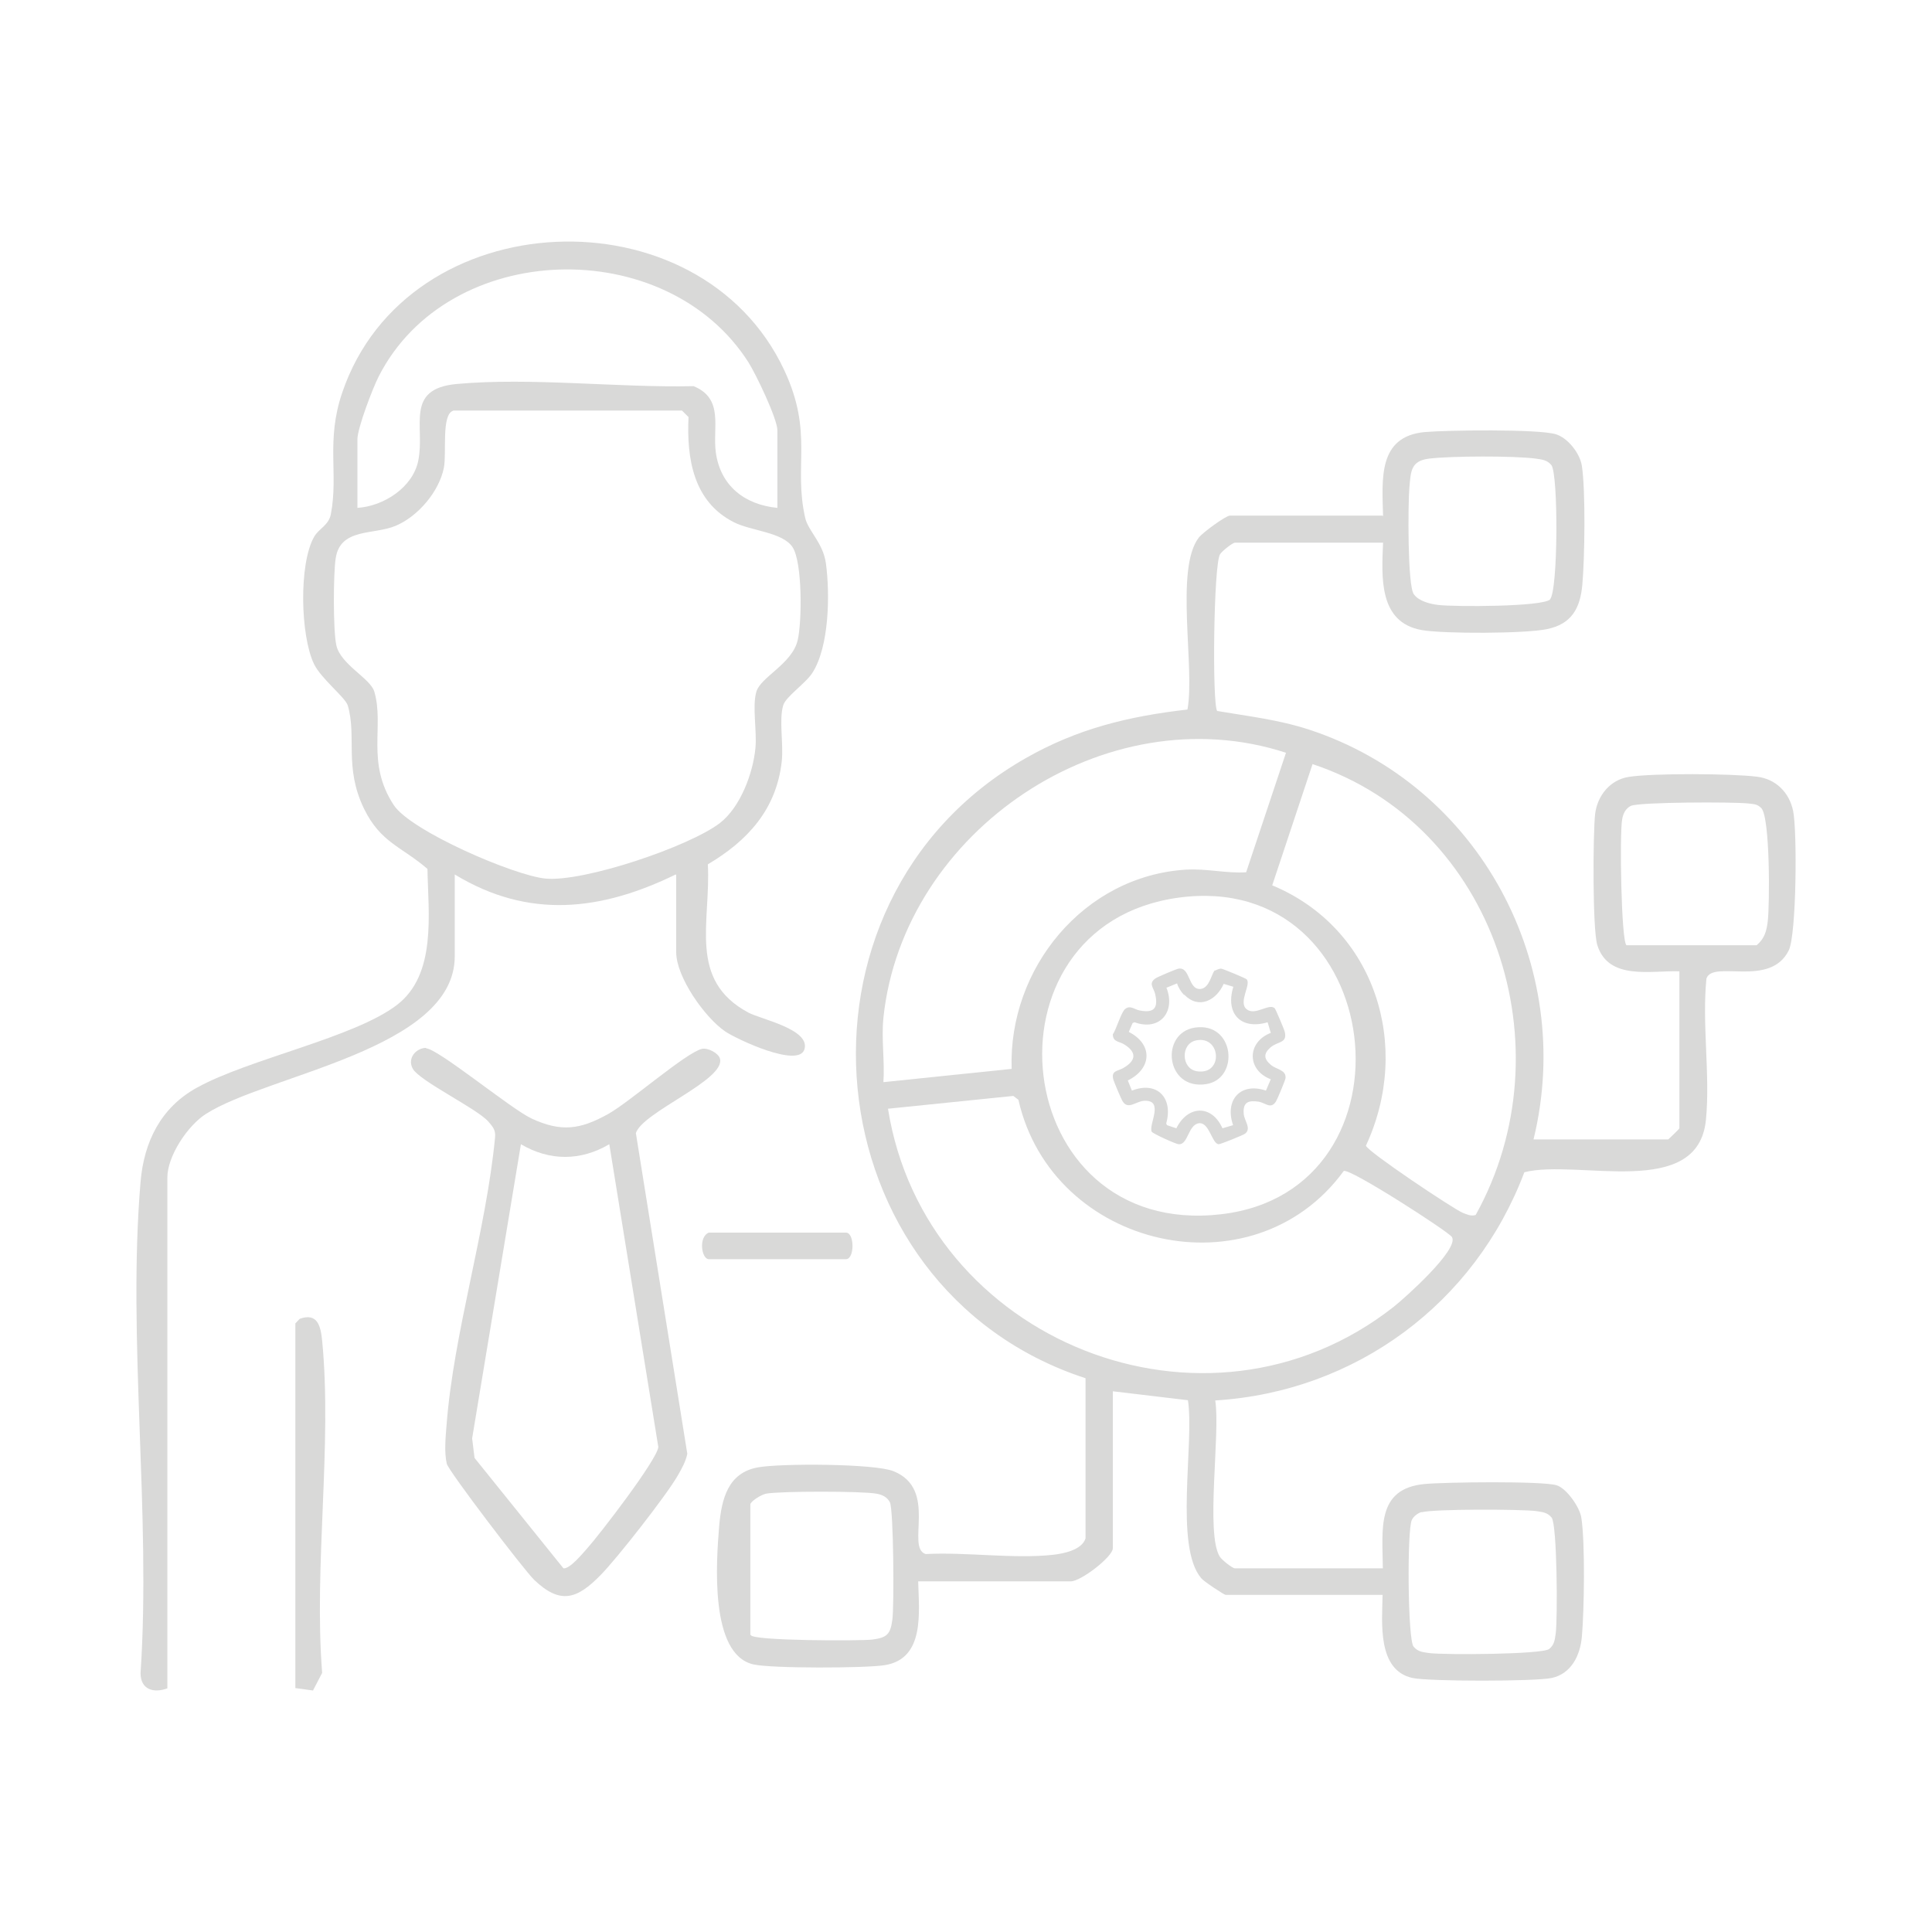 <svg xmlns="http://www.w3.org/2000/svg" id="Layer_1" data-name="Layer 1" viewBox="0 0 80 80"><defs><style>      .cls-1 {        fill: #d9d9d8;      }    </style></defs><path class="cls-1" d="M57.27,21.38c-.04-1.55-.22-3.31,1.73-3.49.92-.08,4.7-.13,5.42.09.5.15,1,.79,1.08,1.3.16,1.01.12,3.86.02,4.94-.09.98-.45,1.62-1.46,1.83-.89.19-4.27.2-5.19.04-1.79-.32-1.66-2.19-1.6-3.62h-6.13c-.1,0-.54.35-.62.48-.27.42-.33,6.2-.12,6.49,1.3.22,2.54.36,3.8.77,7.05,2.31,11.06,9.77,9.3,16.97h5.58s.46-.43.46-.46v-6.5c-1.18-.04-2.94.39-3.4-1.09-.2-.66-.18-4.59-.09-5.42.09-.76.62-1.42,1.39-1.54,1-.16,4.26-.14,5.3-.01.79.09,1.35.65,1.51,1.42.17.83.14,5.11-.18,5.77-.77,1.57-3.15.38-3.41,1.17-.19,1.88.16,3.99-.02,5.84-.32,3.35-5.31,1.62-7.52,2.18-2.05,5.43-6.98,9.09-12.8,9.45.22,1.35-.41,5.52.19,6.47.08.13.52.48.62.48h6.13c-.01-1.6-.29-3.3,1.73-3.49.84-.08,4.85-.13,5.46.05.41.12.97.91,1.03,1.35.16,1.01.12,3.86.02,4.94-.07.75-.43,1.51-1.24,1.69-.67.15-5.11.15-5.78,0-1.46-.33-1.25-2.3-1.23-3.44h-6.5c-.06,0-.91-.56-1.01-.69-1.12-1.31-.28-5.6-.55-7.37l-3.11-.37v6.5c0,.35-1.32,1.37-1.74,1.37h-6.32c.03,1.26.29,3.2-1.38,3.47-.79.13-4.72.14-5.44-.03-1.83-.41-1.54-4.27-1.42-5.74.1-1.11.36-2.2,1.61-2.42.93-.17,4.83-.16,5.61.16,1.86.75.49,3.16,1.33,3.43,1.68-.09,3.64.21,5.28.03.44-.05,1.19-.2,1.34-.68v-6.63c-11.4-3.72-12.95-19.72-2.47-25.68,2.14-1.22,4.25-1.73,6.69-2.01.32-1.72-.53-5.83.47-7.12.16-.21,1.12-.91,1.29-.91h6.32ZM64.18,24.82c.34-.34.35-5.19.06-5.56-.18-.22-.39-.23-.65-.27-.89-.12-3.51-.11-4.41,0-.76.09-.76.52-.82,1.19s-.08,4.05.18,4.42c.2.29.67.41,1.02.45.66.08,4.31.08,4.63-.23ZM36.58,42.16c-.09.84.06,1.8,0,2.65l5.31-.55c-.14-4.16,2.99-7.99,7.22-8.25.88-.05,1.65.16,2.49.11l1.65-4.95c-7.45-2.43-15.85,3.22-16.67,10.97ZM61.11,50.3c3.82-6.89.81-16.15-6.76-18.66l-1.67,5.02c4.26,1.77,5.8,6.65,3.88,10.78.06.24,3.62,2.62,4.01,2.78.18.07.34.15.53.09ZM67.34,39.14h5.4c.33-.28.41-.59.46-1,.08-.71.1-4.3-.27-4.68-.18-.18-.32-.16-.54-.19-.6-.07-4.54-.06-4.86.1-.22.11-.32.32-.36.56-.11.57-.04,5.07.18,5.21ZM48.8,37.17c-8.44,1.15-7.06,14.13,1.76,13.11,8.39-.97,6.91-14.29-1.76-13.11ZM55.64,48.49c-3.75,5.14-12.07,3.23-13.47-2.95l-.21-.16-5.19.53c1.53,9.63,13.16,14.31,20.93,8.21.47-.37,2.74-2.4,2.42-2.9-.14-.22-4.26-2.88-4.48-2.73ZM31.09,67.7c0,.25,4.61.25,5.04.19.6-.08.74-.22.82-.82.08-.57.05-4.55-.1-4.86-.11-.22-.32-.32-.56-.36-.58-.11-3.99-.11-4.57,0-.2.04-.65.32-.65.45v5.4ZM58.86,62.61c-.16.05-.33.18-.4.33-.2.41-.17,4.93.07,5.24.18.22.39.23.65.27.63.08,4.68.06,4.97-.17.22-.18.23-.39.27-.65.08-.61.06-4.49-.17-4.79-.18-.22-.39-.23-.65-.27-.62-.08-4.26-.09-4.73.05Z"></path><path class="cls-1" d="M27.98,36.21c-3.1,1.51-6.09,1.86-9.15,0v3.39c0,3.86-7.76,4.89-10.31,6.53-.75.48-1.59,1.74-1.59,2.63v21.15c-.56.21-1.11.06-1.11-.63.44-6.58-.55-13.84,0-20.34.14-1.66.84-3.08,2.33-3.9,2.17-1.2,6.52-2.07,8.29-3.43,1.65-1.27,1.29-3.79,1.26-5.63-1.06-.92-1.94-1.08-2.63-2.5-.83-1.72-.29-2.98-.67-4.27-.1-.33-1.11-1.11-1.4-1.72-.56-1.17-.63-4.12,0-5.25.2-.36.61-.48.7-.95.32-1.66-.21-3.04.47-5.03,2.69-7.93,14.81-8.42,18.31-.92,1.21,2.6.37,3.93.86,6.1.13.56.74,1.03.86,1.89.17,1.27.14,3.44-.56,4.53-.28.44-1.11.99-1.21,1.35-.18.6.02,1.61-.06,2.32-.22,1.99-1.42,3.29-3.06,4.26.13,2.4-.84,4.79,1.68,6.14.53.28,2.57.69,2.32,1.52-.24.79-2.81-.42-3.28-.74-.84-.57-2.03-2.25-2.03-3.28v-3.2ZM32.19,21.02v-3.2c0-.48-.89-2.33-1.2-2.82-3.41-5.34-12.42-5.09-15.31.59-.25.49-.88,2.14-.88,2.6v2.84c1.09-.07,2.3-.85,2.52-1.96.29-1.41-.58-2.97,1.59-3.17,3.08-.28,6.68.16,9.81.09,1.27.52.78,1.71.92,2.74.19,1.39,1.2,2.17,2.55,2.3ZM18.76,17.01c-.49.16-.26,1.75-.38,2.36-.2.99-1.07,2.01-1.99,2.4s-2.3.08-2.49,1.35c-.1.63-.11,3.03.03,3.61.18.79,1.41,1.36,1.57,1.91.42,1.43-.35,2.93.8,4.69.7,1.08,5,2.93,6.29,3.05,1.59.15,5.96-1.33,7.22-2.3.85-.66,1.37-2.06,1.47-3.1.07-.7-.14-1.73.04-2.34s1.48-1.15,1.71-2.13c.18-.76.2-3.22-.21-3.85s-1.72-.67-2.44-1.04c-1.67-.85-1.95-2.63-1.87-4.35l-.27-.27h-9.47Z"></path><path class="cls-1" d="M17.64,43.41c.48,0,3.51,2.5,4.36,2.9,1.24.58,2.03.46,3.18-.18.87-.48,3.23-2.55,3.89-2.7.24-.05.67.17.74.4.26.88-3.2,2.21-3.48,3.09l2.13,13.28c-.07.33-.23.61-.39.89-.46.81-2.52,3.44-3.2,4.13-.97.99-1.66,1.24-2.75.2-.4-.38-3.55-4.51-3.62-4.81-.11-.47-.05-1.09-.01-1.59.29-3.83,1.64-8.04,2.01-11.93.03-.3-.1-.44-.28-.65-.49-.55-2.84-1.67-3.13-2.19-.24-.44.15-.86.56-.86ZM25.23,47.38c-1.19.7-2.47.7-3.66,0l-2.02,12.18.1.81,3.68,4.57c.26.04.79-.61.98-.82.52-.58,2.89-3.66,2.95-4.2l-2.03-12.54Z"></path><path class="cls-1" d="M12.23,69.9v-15.1l.18-.19c.75-.27.87.32.93.91.42,4.33-.35,9.34,0,13.75l-.38.73-.73-.1Z"></path><path class="cls-1" d="M29.35,51.04h5.68c.36,0,.36,1.1,0,1.1h-5.68c-.3,0-.44-.92,0-1.1Z"></path><g><path class="cls-1" d="M50.31,40.19s.18-.09.26-.08c.08.01,1.02.4,1.05.44.2.21-.36.95,0,1.24s.95-.28,1.17-.03c.04.05.39.87.41.97.11.48-.29.38-.59.64s-.28.48.02.73c.23.19.64.2.6.55-.01.08-.33.85-.39.95-.21.35-.44.07-.71.02-.44-.07-.67.02-.63.5.02.29.33.6.06.82-.07.06-1.04.45-1.1.44-.28-.03-.38-.9-.8-.87-.46.04-.46.9-.85.87-.11,0-1.08-.44-1.12-.52-.14-.28.53-1.31-.3-1.28-.34.01-.67.39-.9.03-.07-.11-.35-.78-.39-.91-.1-.38.19-.34.42-.48.54-.31.55-.66.02-.98-.19-.12-.46-.09-.46-.41.14-.2.35-.93.51-1.05.21-.17.38.02.6.06.6.12.78-.1.64-.69-.06-.25-.29-.43.02-.64.11-.07.78-.35.91-.39.54-.15.42.89.96.83.37-.05.44-.62.58-.77ZM49.02,41.19c-.11-.11-.24-.32-.28-.47l-.44.18c.39.99-.27,1.81-1.32,1.43l-.08.03-.16.37c1.01.51.96,1.52-.04,2.01l.17.42c1.04-.41,1.72.3,1.42,1.36l.03.07.39.13c.47-.95,1.46-1,1.91,0l.44-.13c-.36-1.03.3-1.79,1.36-1.43l.2-.47c-1-.38-.99-1.54,0-1.92l-.13-.44c-1.12.33-1.76-.37-1.42-1.47l-.4-.12c-.3.68-1.03,1.07-1.63.45Z"></path><path class="cls-1" d="M49.48,42.55c1.65-.24,1.86,2.12.47,2.34-1.69.27-1.93-2.12-.47-2.34ZM49.53,43.08c-.65.13-.63,1.18.04,1.28,1.1.16.99-1.49-.04-1.28Z"></path></g></svg>